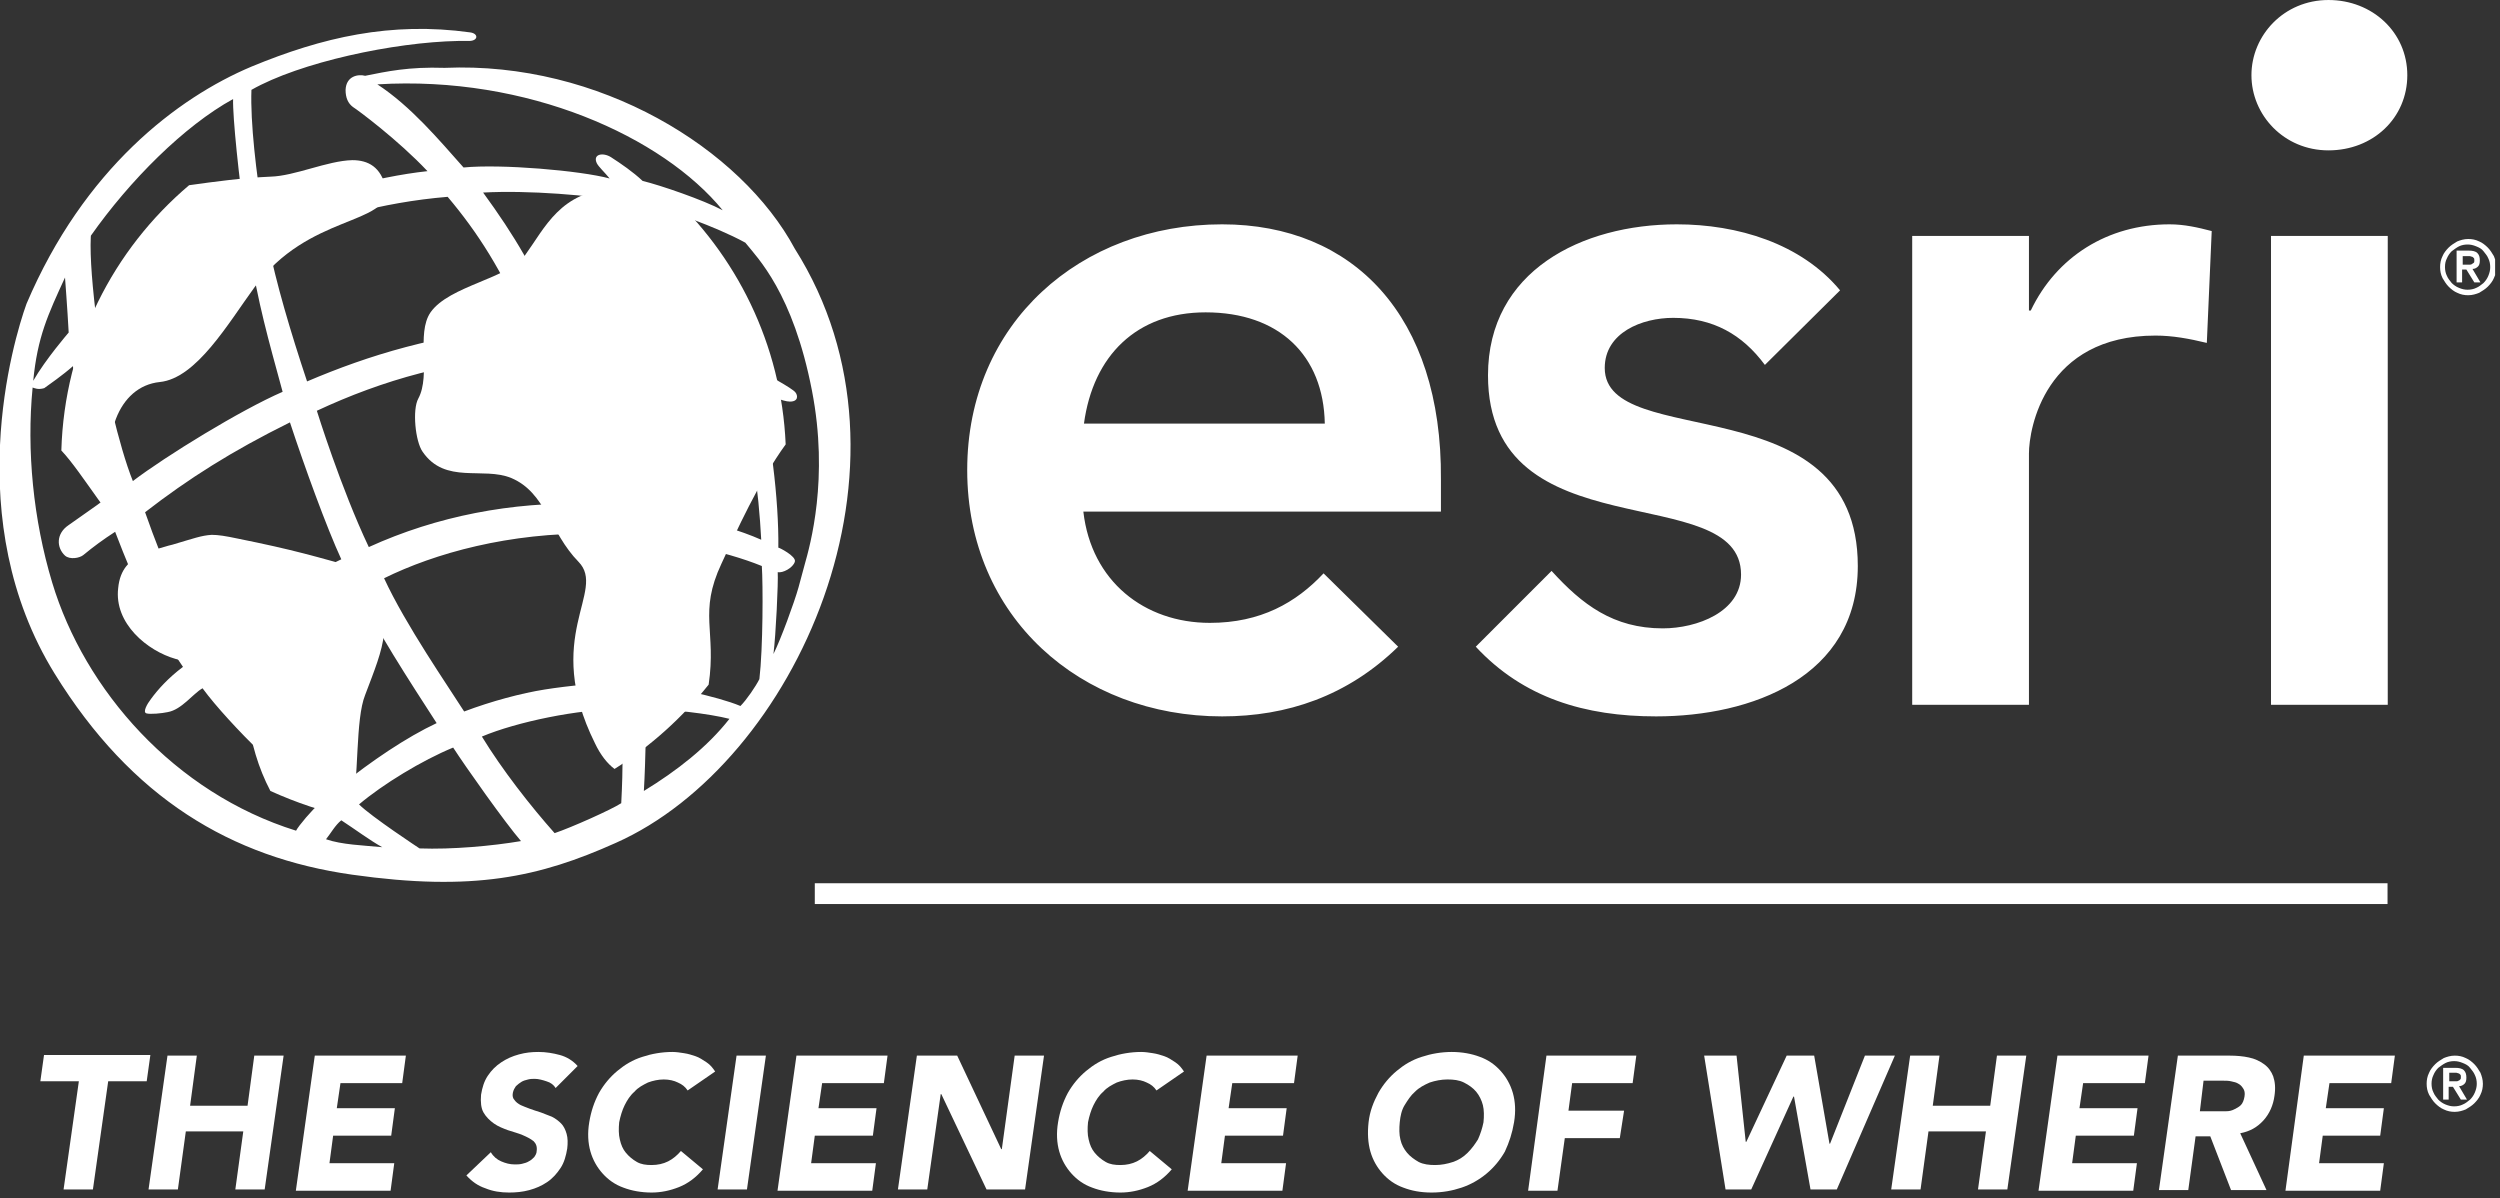 <svg width="409" height="196" viewBox="0 0 409 196" fill="none" xmlns="http://www.w3.org/2000/svg">
<rect x="0" y="0" width="409" height="196" fill="#333333" stroke="none"/>
<g clip-path="url(#clip0)">
<path d="M380.936 0.001C373.636 0.001 368.336 5.801 368.336 12.301C368.336 18.801 373.636 24.601 380.936 24.601C388.236 24.601 393.836 19.301 393.836 12.301C393.836 5.301 388.136 0.001 380.936 0.001ZM199.936 36.701C176.836 36.701 158.236 52.801 158.236 76.901C158.236 101.001 176.836 117.201 199.936 117.201C210.536 117.201 220.436 113.901 228.736 105.801L216.536 93.801C212.036 98.601 206.236 101.901 197.936 101.901C187.236 101.901 178.536 95.101 177.236 83.701H235.736V78.401C235.936 51.701 221.436 36.701 199.936 36.701ZM274.336 36.701C258.836 36.701 243.436 44.301 243.436 61.401C243.436 90.601 284.836 78.201 284.836 94.001C284.836 100.101 277.636 102.801 272.036 102.801C263.936 102.801 258.836 98.901 253.836 93.401L241.436 105.801C249.236 114.201 259.336 117.201 270.936 117.201C286.536 117.201 303.936 110.801 303.936 92.601C303.936 62.701 262.536 74.001 262.536 60.201C262.536 54.401 268.636 52.001 273.736 52.001C280.236 52.001 285.036 54.701 288.736 59.701L301.036 47.501C294.636 39.801 284.236 36.701 274.336 36.701ZM354.936 36.701C344.836 36.701 336.436 42.001 332.236 50.801H331.936V38.601H312.836V115.301H331.936V74.201C331.936 70.101 334.536 54.901 352.636 54.901C355.436 54.901 358.136 55.401 361.036 56.101L361.836 37.801C359.536 37.201 357.336 36.701 354.936 36.701ZM371.536 38.601V115.301H390.636V38.601H371.536ZM197.236 51.101C209.236 51.101 216.536 58.101 216.736 69.301H177.336C178.836 58.201 185.936 51.101 197.236 51.101Z" fill="white"/>
<path d="M44.236 28.901C39.636 29.101 35.236 29.701 30.936 30.301C18.536 40.801 10.536 56.301 10.036 73.701C13.536 77.401 18.136 85.701 23.436 90.501C24.136 90.201 24.936 89.901 25.736 89.701C23.136 86.701 19.436 82.601 18.936 80.801C16.236 71.701 19.336 63.201 26.136 62.501C32.136 61.901 37.336 52.901 41.636 47.001C50.436 34.901 63.836 36.901 63.136 30.801C62.336 27.301 60.236 26.201 57.636 26.201C53.536 26.301 48.236 28.801 44.236 28.901Z" fill="white"/>
<path d="M28.236 89.101C27.336 89.301 26.536 89.601 25.736 89.801C25.036 90.001 24.436 90.301 23.436 90.601C21.236 91.601 19.636 93.101 19.336 96.201C18.636 102.001 24.136 106.501 28.736 107.801C34.636 109.501 35.136 107.501 38.136 111.701C40.236 114.601 40.736 120.001 41.836 123.501C42.436 125.501 43.236 127.501 44.236 129.401C48.436 131.301 52.836 132.801 57.536 133.801C58.736 127.001 58.136 117.701 59.736 113.701C62.836 105.501 64.636 101.901 60.436 93.501C51.136 90.901 48.236 90.001 38.836 88.101C36.936 87.701 35.736 87.501 34.636 87.501C32.936 87.601 31.636 88.101 28.236 89.101Z" fill="white"/>
<path d="M85.936 41.701C83.236 45.601 73.536 46.701 70.436 51.101C68.036 54.601 70.536 61.301 68.436 65.201C67.436 67.001 67.936 72.201 69.136 73.901C72.836 79.301 79.036 76.301 83.636 78.201C89.336 80.601 89.936 87.101 94.636 91.901C99.336 96.701 88.636 104.101 97.336 121.601C98.236 123.501 99.336 124.901 100.536 125.801C106.436 122.101 111.636 117.401 115.936 112.001C117.236 103.201 114.236 100.301 118.036 92.201C120.336 87.201 124.236 78.601 128.536 72.701C127.836 56.301 120.436 41.601 109.036 31.301C107.936 31.601 106.636 31.601 104.736 31.301C103.136 31.001 101.736 30.901 100.436 30.901C91.736 31.201 89.136 37.301 85.936 41.701Z" fill="white"/>
<path d="M62.536 138.601C60.536 137.501 58.136 135.701 55.836 134.201C54.836 135.001 54.136 136.301 53.336 137.301C55.936 138.201 59.436 138.301 62.536 138.601ZM52.136 131.601C47.936 128.501 37.536 118.601 33.136 112.601C31.536 113.501 29.736 116.101 27.436 116.501C26.536 116.701 24.536 116.901 23.936 116.701C23.336 116.501 24.036 115.201 24.736 114.301C25.836 112.801 27.536 110.901 29.936 109.101C24.836 101.601 22.336 96.101 18.836 87.001C16.836 88.301 15.336 89.401 13.636 90.801C13.036 91.301 11.436 91.601 10.636 90.901C9.236 89.601 9.136 87.301 11.236 85.901C12.036 85.301 16.136 82.501 17.136 81.701C14.636 74.401 12.536 64.901 11.936 59.901C10.236 61.401 7.936 63.001 7.236 63.501C6.236 63.801 5.636 63.501 5.336 63.401C4.336 73.701 5.436 85.001 8.536 95.301C13.836 112.901 28.536 129.701 48.436 135.901C48.836 135.101 51.136 132.401 52.136 131.601ZM11.236 54.401C11.036 50.601 10.636 45.401 10.636 45.401C7.836 51.501 6.136 55.101 5.436 62.301C7.436 58.801 11.236 54.401 11.236 54.401ZM41.136 10.901C52.736 6.101 63.936 3.501 76.936 5.301C78.336 5.501 78.236 6.701 76.736 6.701H74.936C64.436 6.901 49.036 10.201 41.136 14.701C40.936 20.001 41.936 28.501 43.036 35.101C50.236 32.101 61.436 28.901 69.936 28.001C65.136 22.901 58.536 18.001 57.736 17.501C56.936 16.901 56.536 16.001 56.536 14.701C56.636 12.401 58.636 12.101 59.736 12.401C63.236 11.701 66.836 10.901 72.736 11.101C98.036 10.001 121.236 24.301 130.036 40.701C152.436 76.101 130.036 124.901 100.736 137.901C88.236 143.501 77.436 145.901 57.636 143.101C37.836 140.301 21.536 130.601 8.936 110.201C-6.564 85.101 2.136 55.801 4.336 49.701C13.736 27.601 29.036 16.001 41.136 10.901ZM14.936 37.701C14.636 40.401 14.936 45.201 15.636 51.101C21.036 46.301 31.436 40.001 40.136 36.201C39.136 29.601 38.036 19.001 38.136 16.201C30.136 20.601 21.236 29.501 14.836 38.601L14.936 37.701ZM16.136 56.401C16.936 61.701 19.436 73.001 21.736 78.701C27.136 74.601 39.336 67.101 46.236 64.101C43.836 55.301 42.236 49.701 40.836 40.901C31.036 45.201 20.736 51.901 16.136 56.401ZM23.736 83.801C26.936 92.901 30.036 99.901 34.036 105.601C38.736 101.501 48.436 95.001 55.836 91.501C53.436 86.301 49.836 76.401 47.436 69.101C37.936 73.801 30.836 78.301 23.736 83.801ZM37.136 109.601C42.136 116.001 50.036 124.201 55.536 128.701C60.736 124.501 66.536 120.601 71.436 118.301C67.236 111.801 61.036 102.301 58.436 96.401C49.036 100.601 43.736 104.101 37.136 109.601ZM58.736 131.601C60.736 133.601 68.636 138.801 68.636 138.801C73.936 139.001 80.536 138.401 85.236 137.601C82.636 134.601 76.136 125.401 74.136 122.301C69.036 124.401 62.636 128.301 58.736 131.601ZM90.736 136.301C93.436 135.401 100.136 132.401 101.636 131.401C101.936 125.901 101.936 119.701 101.736 116.001C94.636 116.001 84.536 118.101 78.836 120.501C82.136 125.901 86.736 131.801 90.736 136.301ZM105.336 129.401C110.736 126.101 115.736 122.201 119.336 117.601C116.236 116.801 109.136 115.901 105.736 116.101C105.736 116.101 105.636 124.401 105.336 129.401ZM121.136 115.501C122.136 114.501 123.636 112.301 124.236 111.101C124.836 106.001 124.836 95.601 124.636 92.601C118.536 90.101 109.036 88.201 102.136 87.601C104.336 95.801 105.536 108.001 105.636 111.901C108.936 112.201 117.336 113.901 121.136 115.501ZM130.036 91.901C129.736 92.901 128.036 93.801 127.236 93.601C127.336 95.301 126.936 103.801 126.536 107.001C127.736 104.601 129.936 98.601 130.636 96.101L131.636 92.401C132.536 89.201 135.636 78.301 132.836 63.901C129.736 47.901 123.936 42.201 121.936 39.701C116.836 36.901 109.036 34.401 109.036 34.401C116.036 43.901 118.536 48.401 122.736 59.801C125.136 61.101 129.636 63.501 130.136 64.201C130.536 64.701 130.636 65.701 129.236 65.701C128.036 65.701 125.836 64.601 124.136 64.101C126.036 70.301 127.436 81.801 127.336 89.601C127.336 89.501 130.336 91.001 130.036 91.901ZM118.236 34.401C108.436 22.401 86.336 12.301 61.736 13.801C67.236 17.401 71.836 22.901 75.836 27.401C81.936 26.801 94.936 27.901 99.736 29.201C98.936 28.201 97.936 27.301 97.636 26.701C96.936 25.201 98.636 24.901 99.936 25.701C101.636 26.801 103.536 28.101 105.136 29.601C108.036 30.301 115.036 32.701 118.236 34.401ZM124.536 88.301C124.136 80.601 122.936 70.301 120.036 63.101C112.436 60.101 102.136 58.201 93.036 58.101C95.836 64.601 99.136 75.601 100.736 82.601C107.236 83.401 117.536 85.201 124.536 88.301ZM103.236 33.101C96.436 31.901 86.436 31.101 79.036 31.501C84.136 38.501 87.836 44.601 91.236 53.301C100.636 53.501 113.336 56.301 118.536 58.401C115.436 50.101 109.536 39.501 103.236 33.101ZM60.336 89.501C71.536 84.401 83.736 82.101 96.136 82.401C92.736 70.701 90.836 65.301 87.936 58.201C74.236 58.801 62.536 62.201 51.836 67.201C51.836 67.201 55.736 79.801 60.336 89.501ZM97.336 87.301C83.336 87.101 71.136 90.501 62.836 94.601C66.336 102.201 73.336 112.301 75.936 116.401C80.436 114.701 85.336 113.401 89.136 112.801C92.936 112.201 97.936 111.701 101.436 111.701C100.836 102.901 99.836 96.901 97.336 87.301ZM50.236 62.401C60.336 58.101 71.336 54.701 86.036 53.401C82.236 44.401 78.136 38.001 73.236 32.201C62.336 33.101 52.436 36.001 43.836 39.601C45.136 46.201 47.536 54.301 50.236 62.401Z" fill="white"/>
<path d="M390.6 144.5H133.3V147.9H390.6V144.5Z" fill="white"/>
<path d="M12.9 176.9H6.6L7.2 172.6H24.6L24 176.9H17.7L15.2 194.6H10.4L12.9 176.9Z" fill="white"/>
<path d="M27.4 172.7H32.2L31.1 180.9H40.5L41.6 172.7H46.4L43.3 194.6H38.5L39.8 185.1H30.4L29.1 194.6H24.3L27.4 172.7Z" fill="white"/>
<path d="M51.5 172.7H66.4L65.8 177.2H55.7L55.1 181.3H64.6L64 185.8H54.5L53.9 190.3H64.5L63.9 194.8H48.4L51.5 172.7Z" fill="white"/>
<path d="M90.9 178C90.6 177.5 90.1 177.1 89.4 176.9C88.8 176.7 88.1 176.5 87.5 176.5C87.1 176.5 86.8 176.5 86.4 176.6C86 176.7 85.6 176.8 85.3 177C85 177.2 84.7 177.4 84.4 177.7C84.2 178 84 178.3 83.9 178.8C83.8 179.3 83.9 179.7 84.2 180C84.4 180.3 84.8 180.6 85.2 180.8C85.6 181 86.2 181.2 86.7 181.4C87.2 181.6 87.9 181.8 88.5 182C89.1 182.2 89.7 182.5 90.3 182.7C90.9 183 91.4 183.4 91.8 183.8C92.2 184.2 92.5 184.8 92.7 185.5C92.9 186.2 92.9 187 92.8 187.9C92.6 189.1 92.3 190.2 91.7 191.1C91.1 192 90.4 192.8 89.5 193.4C88.6 194 87.7 194.4 86.6 194.7C85.5 195 84.4 195.1 83.3 195.1C81.9 195.1 80.6 194.9 79.4 194.4C78.2 194 77.2 193.3 76.3 192.3L80.3 188.5C80.7 189.2 81.3 189.7 82 190C82.7 190.3 83.4 190.5 84.2 190.5C84.6 190.5 85 190.5 85.4 190.4C85.8 190.3 86.2 190.2 86.5 190C86.9 189.8 87.1 189.6 87.4 189.3C87.6 189 87.8 188.7 87.8 188.3C87.9 187.6 87.7 187.1 87.3 186.7C86.8 186.3 86.2 186 85.5 185.7C84.8 185.4 84 185.2 83.1 184.9C82.3 184.6 81.5 184.3 80.8 183.8C80.1 183.3 79.5 182.7 79.1 182C78.7 181.3 78.6 180.3 78.7 179.1C78.9 177.9 79.2 176.9 79.8 176C80.4 175.1 81.1 174.4 82 173.8C82.9 173.2 83.8 172.8 84.9 172.5C86 172.2 87 172.1 88.1 172.1C89.3 172.1 90.5 172.3 91.6 172.6C92.7 172.9 93.7 173.5 94.5 174.4L90.9 178Z" fill="white"/>
<path d="M112.5 178.4C112.1 177.8 111.6 177.4 110.9 177.1C110.3 176.8 109.5 176.6 108.6 176.6C107.7 176.6 106.8 176.8 106 177.1C105.2 177.5 104.4 177.9 103.8 178.6C103.1 179.2 102.6 180 102.2 180.8C101.8 181.6 101.5 182.6 101.3 183.6C101.2 184.6 101.2 185.6 101.4 186.4C101.6 187.3 101.9 188 102.4 188.6C102.9 189.2 103.5 189.7 104.2 190.1C104.9 190.5 105.7 190.6 106.6 190.6C107.6 190.6 108.5 190.4 109.3 190C110.1 189.6 110.8 189 111.4 188.3L115 191.3C113.9 192.6 112.6 193.6 111.1 194.2C109.6 194.8 108.1 195.1 106.6 195.1C104.9 195.1 103.3 194.8 102 194.3C100.6 193.8 99.5 193 98.6 192C97.7 191 97 189.8 96.6 188.4C96.2 187 96.1 185.4 96.4 183.6C96.7 181.8 97.2 180.3 98 178.8C98.8 177.4 99.8 176.2 101 175.2C102.2 174.2 103.5 173.4 105.1 172.9C106.6 172.4 108.3 172.1 110 172.1C110.6 172.1 111.3 172.2 111.9 172.3C112.6 172.4 113.2 172.6 113.8 172.8C114.4 173 115 173.4 115.6 173.8C116.2 174.2 116.6 174.7 117 175.3L112.5 178.4Z" fill="white"/>
<path d="M120.5 172.7H125.3L122.2 194.6H117.4L120.5 172.7Z" fill="white"/>
<path d="M130.3 172.7H145.2L144.6 177.2H134.5L133.9 181.3H143.4L142.8 185.8H133.3L132.7 190.3H143.3L142.7 194.8H127.2L130.3 172.7Z" fill="white"/>
<path d="M150 172.7H156.6L163.8 188H163.9L166 172.7H170.8L167.7 194.6H161.4L154 179H153.9L151.7 194.6H146.9L150 172.7Z" fill="white"/>
<path d="M189.2 178.4C188.8 177.8 188.3 177.4 187.6 177.1C187 176.8 186.2 176.6 185.3 176.6C184.4 176.6 183.5 176.8 182.7 177.1C181.9 177.5 181.1 177.9 180.5 178.6C179.8 179.2 179.3 180 178.9 180.8C178.5 181.6 178.2 182.6 178 183.6C177.9 184.6 177.9 185.6 178.1 186.4C178.3 187.3 178.6 188 179.1 188.6C179.6 189.2 180.2 189.7 180.9 190.1C181.6 190.5 182.4 190.6 183.3 190.6C184.3 190.6 185.2 190.4 186 190C186.8 189.6 187.5 189 188.1 188.3L191.7 191.3C190.6 192.6 189.3 193.6 187.8 194.2C186.3 194.8 184.8 195.1 183.3 195.1C181.6 195.1 180 194.8 178.7 194.3C177.3 193.8 176.2 193 175.3 192C174.4 191 173.7 189.8 173.3 188.4C172.9 187 172.8 185.4 173.1 183.6C173.4 181.8 173.9 180.3 174.7 178.8C175.5 177.4 176.5 176.2 177.7 175.2C178.9 174.2 180.2 173.4 181.8 172.9C183.3 172.4 185 172.1 186.7 172.1C187.3 172.1 188 172.2 188.6 172.3C189.3 172.4 189.9 172.6 190.5 172.8C191.1 173 191.7 173.4 192.3 173.8C192.9 174.2 193.3 174.7 193.7 175.3L189.2 178.4Z" fill="white"/>
<path d="M197.4 172.7H212.3L211.7 177.2H201.6L201 181.3H210.5L209.9 185.8H200.4L199.8 190.3H210.4L209.8 194.8H194.3L197.4 172.7Z" fill="white"/>
<path d="M223.9 183.6C224.1 181.8 224.7 180.3 225.5 178.8C226.3 177.4 227.3 176.2 228.5 175.2C229.7 174.2 231 173.4 232.6 172.9C234.1 172.4 235.8 172.1 237.5 172.1C239.2 172.1 240.8 172.4 242.1 172.9C243.5 173.4 244.6 174.2 245.5 175.2C246.4 176.2 247.1 177.4 247.5 178.8C247.9 180.2 248 181.8 247.7 183.6C247.4 185.4 246.9 186.9 246.2 188.4C245.4 189.8 244.4 191 243.2 192C242 193 240.6 193.8 239.1 194.3C237.6 194.8 236 195.1 234.2 195.1C232.4 195.1 230.9 194.8 229.6 194.3C228.2 193.8 227.1 193 226.2 192C225.3 191 224.6 189.8 224.2 188.4C223.8 187 223.7 185.4 223.9 183.6ZM229 183.6C228.9 184.6 228.9 185.6 229.1 186.4C229.3 187.3 229.7 188 230.2 188.6C230.7 189.2 231.4 189.7 232.1 190.1C232.9 190.5 233.8 190.6 234.8 190.6C235.8 190.6 236.8 190.4 237.7 190.1C238.6 189.8 239.4 189.3 240.1 188.6C240.8 187.9 241.3 187.2 241.8 186.4C242.2 185.5 242.5 184.6 242.7 183.6C242.8 182.6 242.8 181.6 242.6 180.8C242.4 180 242 179.2 241.5 178.6C241 178 240.3 177.5 239.5 177.1C238.7 176.7 237.8 176.6 236.8 176.6C235.8 176.6 234.8 176.8 233.9 177.1C233 177.5 232.2 177.9 231.5 178.6C230.8 179.2 230.3 180 229.8 180.8C229.3 181.6 229.1 182.6 229 183.6Z" fill="white"/>
<path d="M253 172.7H267.7L267.1 177.2H257.2L256.6 181.7H265.7L265 186.2H256L254.8 194.8H250L253 172.7Z" fill="white"/>
<path d="M278.8 172.7H284.1L285.6 186.8H285.7L292.3 172.7H296.8L299.3 187.1H299.4L305.1 172.7H310L300.5 194.6H296.2L293.5 179.4H293.4L286.5 194.6H282.3L278.8 172.7Z" fill="white"/>
<path d="M312.5 172.7H317.3L316.2 180.9H325.6L326.7 172.7H331.5L328.4 194.6H323.6L324.9 185.1H315.5L314.2 194.6H309.4L312.5 172.7Z" fill="white"/>
<path d="M336.6 172.7H351.5L350.9 177.2H340.8L340.2 181.3H349.7L349.1 185.8H339.6L339 190.3H349.6L349 194.8H333.5L336.6 172.7Z" fill="white"/>
<path d="M356.3 172.7H364.8C365.9 172.7 367 172.8 367.9 173C368.9 173.2 369.7 173.6 370.4 174.1C371.1 174.6 371.6 175.3 371.9 176.1C372.2 177 372.3 178 372.1 179.3C371.9 180.8 371.3 182.2 370.3 183.3C369.3 184.4 368.1 185.1 366.5 185.4L370.8 194.7H365L361.6 185.9H359.2L358 194.7H353.2L356.3 172.7ZM359.9 181.8H362.8C363.2 181.8 363.7 181.8 364.2 181.8C364.7 181.8 365.1 181.7 365.5 181.5C365.9 181.3 366.3 181.1 366.6 180.8C366.9 180.5 367.1 180 367.2 179.4C367.3 178.8 367.2 178.4 367 178.1C366.8 177.8 366.6 177.5 366.2 177.3C365.9 177.1 365.5 177 365 176.9C364.6 176.8 364.1 176.8 363.7 176.8H360.5L359.9 181.8Z" fill="white"/>
<path d="M376.9 172.7H391.8L391.2 177.2H381.1L380.5 181.3H390L389.4 185.8H380L379.4 190.3H390L389.4 194.8H373.9L376.9 172.7Z" fill="white"/>
<path d="M397 177.3C397 176.7 397.1 176.1 397.4 175.5C397.6 175 398 174.5 398.4 174.1C398.8 173.7 399.3 173.4 399.8 173.1C400.3 172.9 400.9 172.7 401.6 172.7C402.2 172.7 402.8 172.8 403.4 173.1C403.9 173.3 404.4 173.7 404.8 174.1C405.2 174.5 405.5 175 405.8 175.5C406 176 406.2 176.6 406.2 177.3C406.2 177.9 406.1 178.5 405.8 179.1C405.6 179.6 405.2 180.1 404.8 180.5C404.4 180.9 403.9 181.2 403.4 181.5C402.9 181.7 402.3 181.9 401.6 181.9C401 181.9 400.4 181.8 399.8 181.5C399.3 181.3 398.8 180.9 398.4 180.5C398 180.1 397.7 179.6 397.4 179.1C397.1 178.5 397 177.9 397 177.3ZM397.8 177.3C397.8 177.8 397.9 178.3 398.1 178.7C398.3 179.2 398.6 179.5 398.9 179.9C399.2 180.2 399.6 180.5 400.1 180.7C400.6 180.9 401 181 401.5 181C402 181 402.5 180.9 402.9 180.7C403.4 180.5 403.7 180.2 404.1 179.9C404.4 179.6 404.7 179.2 404.9 178.7C405.1 178.2 405.2 177.8 405.2 177.3C405.2 176.8 405.1 176.3 404.9 175.9C404.7 175.4 404.4 175.1 404.1 174.7C403.8 174.3 403.4 174.1 402.9 173.9C402.4 173.7 402 173.6 401.5 173.6C401 173.6 400.5 173.7 400.1 173.9C399.7 174.1 399.3 174.4 398.9 174.7C398.6 175 398.3 175.4 398.1 175.9C397.9 176.3 397.8 176.8 397.8 177.3ZM399.7 174.7H401.7C402.3 174.7 402.8 174.8 403.1 175.1C403.4 175.4 403.5 175.8 403.5 176.3C403.5 176.8 403.4 177.1 403.2 177.3C403 177.5 402.7 177.7 402.3 177.7L403.6 179.9H402.6L401.3 177.8H400.6V179.9H399.7V174.7ZM400.7 176.9H401.4C401.5 176.9 401.7 176.9 401.8 176.9C401.9 176.9 402.1 176.9 402.2 176.8C402.3 176.8 402.4 176.7 402.5 176.6C402.6 176.5 402.6 176.4 402.6 176.2C402.6 176 402.6 175.9 402.5 175.8C402.4 175.7 402.3 175.6 402.2 175.6C402.1 175.6 402 175.5 401.8 175.5C401.7 175.5 401.5 175.5 401.4 175.5H400.7V176.9Z" fill="white"/>
<path d="M399.2 43.7C399.2 43.1 399.3 42.5 399.6 41.9C399.8 41.4 400.2 40.9 400.6 40.5C401 40.1 401.5 39.8 402 39.5C402.5 39.3 403.1 39.1 403.8 39.1C404.4 39.1 405 39.2 405.6 39.5C406.1 39.7 406.6 40.1 407 40.5C407.4 40.9 407.7 41.4 408 41.9C408.2 42.4 408.4 43 408.4 43.7C408.4 44.3 408.3 44.9 408 45.5C407.8 46 407.4 46.5 407 46.9C406.6 47.3 406.1 47.6 405.6 47.9C405.1 48.1 404.5 48.3 403.8 48.3C403.2 48.3 402.6 48.2 402 47.9C401.5 47.7 401 47.3 400.6 46.9C400.2 46.5 399.9 46 399.6 45.5C399.3 44.9 399.2 44.3 399.2 43.7ZM400 43.7C400 44.2 400.1 44.7 400.3 45.1C400.5 45.6 400.8 45.9 401.1 46.3C401.4 46.6 401.8 46.9 402.3 47.1C402.8 47.3 403.2 47.4 403.7 47.4C404.2 47.4 404.7 47.3 405.1 47.1C405.6 46.9 405.9 46.6 406.3 46.3C406.6 46 406.9 45.6 407.1 45.1C407.3 44.6 407.4 44.2 407.4 43.7C407.4 43.2 407.3 42.7 407.1 42.3C406.9 41.8 406.6 41.5 406.3 41.1C406 40.7 405.6 40.5 405.1 40.3C404.6 40.1 404.2 40 403.7 40C403.2 40 402.7 40.1 402.3 40.3C401.9 40.5 401.5 40.8 401.1 41.1C400.8 41.4 400.5 41.8 400.3 42.3C400.1 42.7 400 43.1 400 43.7ZM401.9 41H403.9C404.5 41 405 41.1 405.3 41.4C405.6 41.7 405.7 42.1 405.7 42.6C405.7 43.1 405.6 43.4 405.4 43.6C405.2 43.8 404.9 44 404.5 44L405.8 46.2H404.8L403.5 44.1H402.8V46.2H401.9V41ZM402.9 43.3H403.6C403.7 43.3 403.9 43.3 404 43.3C404.1 43.3 404.3 43.3 404.4 43.2C404.5 43.1 404.6 43.1 404.7 43C404.8 42.9 404.8 42.8 404.8 42.6C404.8 42.4 404.8 42.3 404.7 42.2C404.6 42.1 404.5 42 404.4 42C404.3 42 404.2 41.9 404 41.9C403.9 41.9 403.7 41.9 403.6 41.9H402.9V43.3Z" fill="white"/>
</g>
<defs>
<clipPath id="clip0">
<rect width="408.2" height="195.2" fill="white"/>
</clipPath>
</defs>
</svg>
